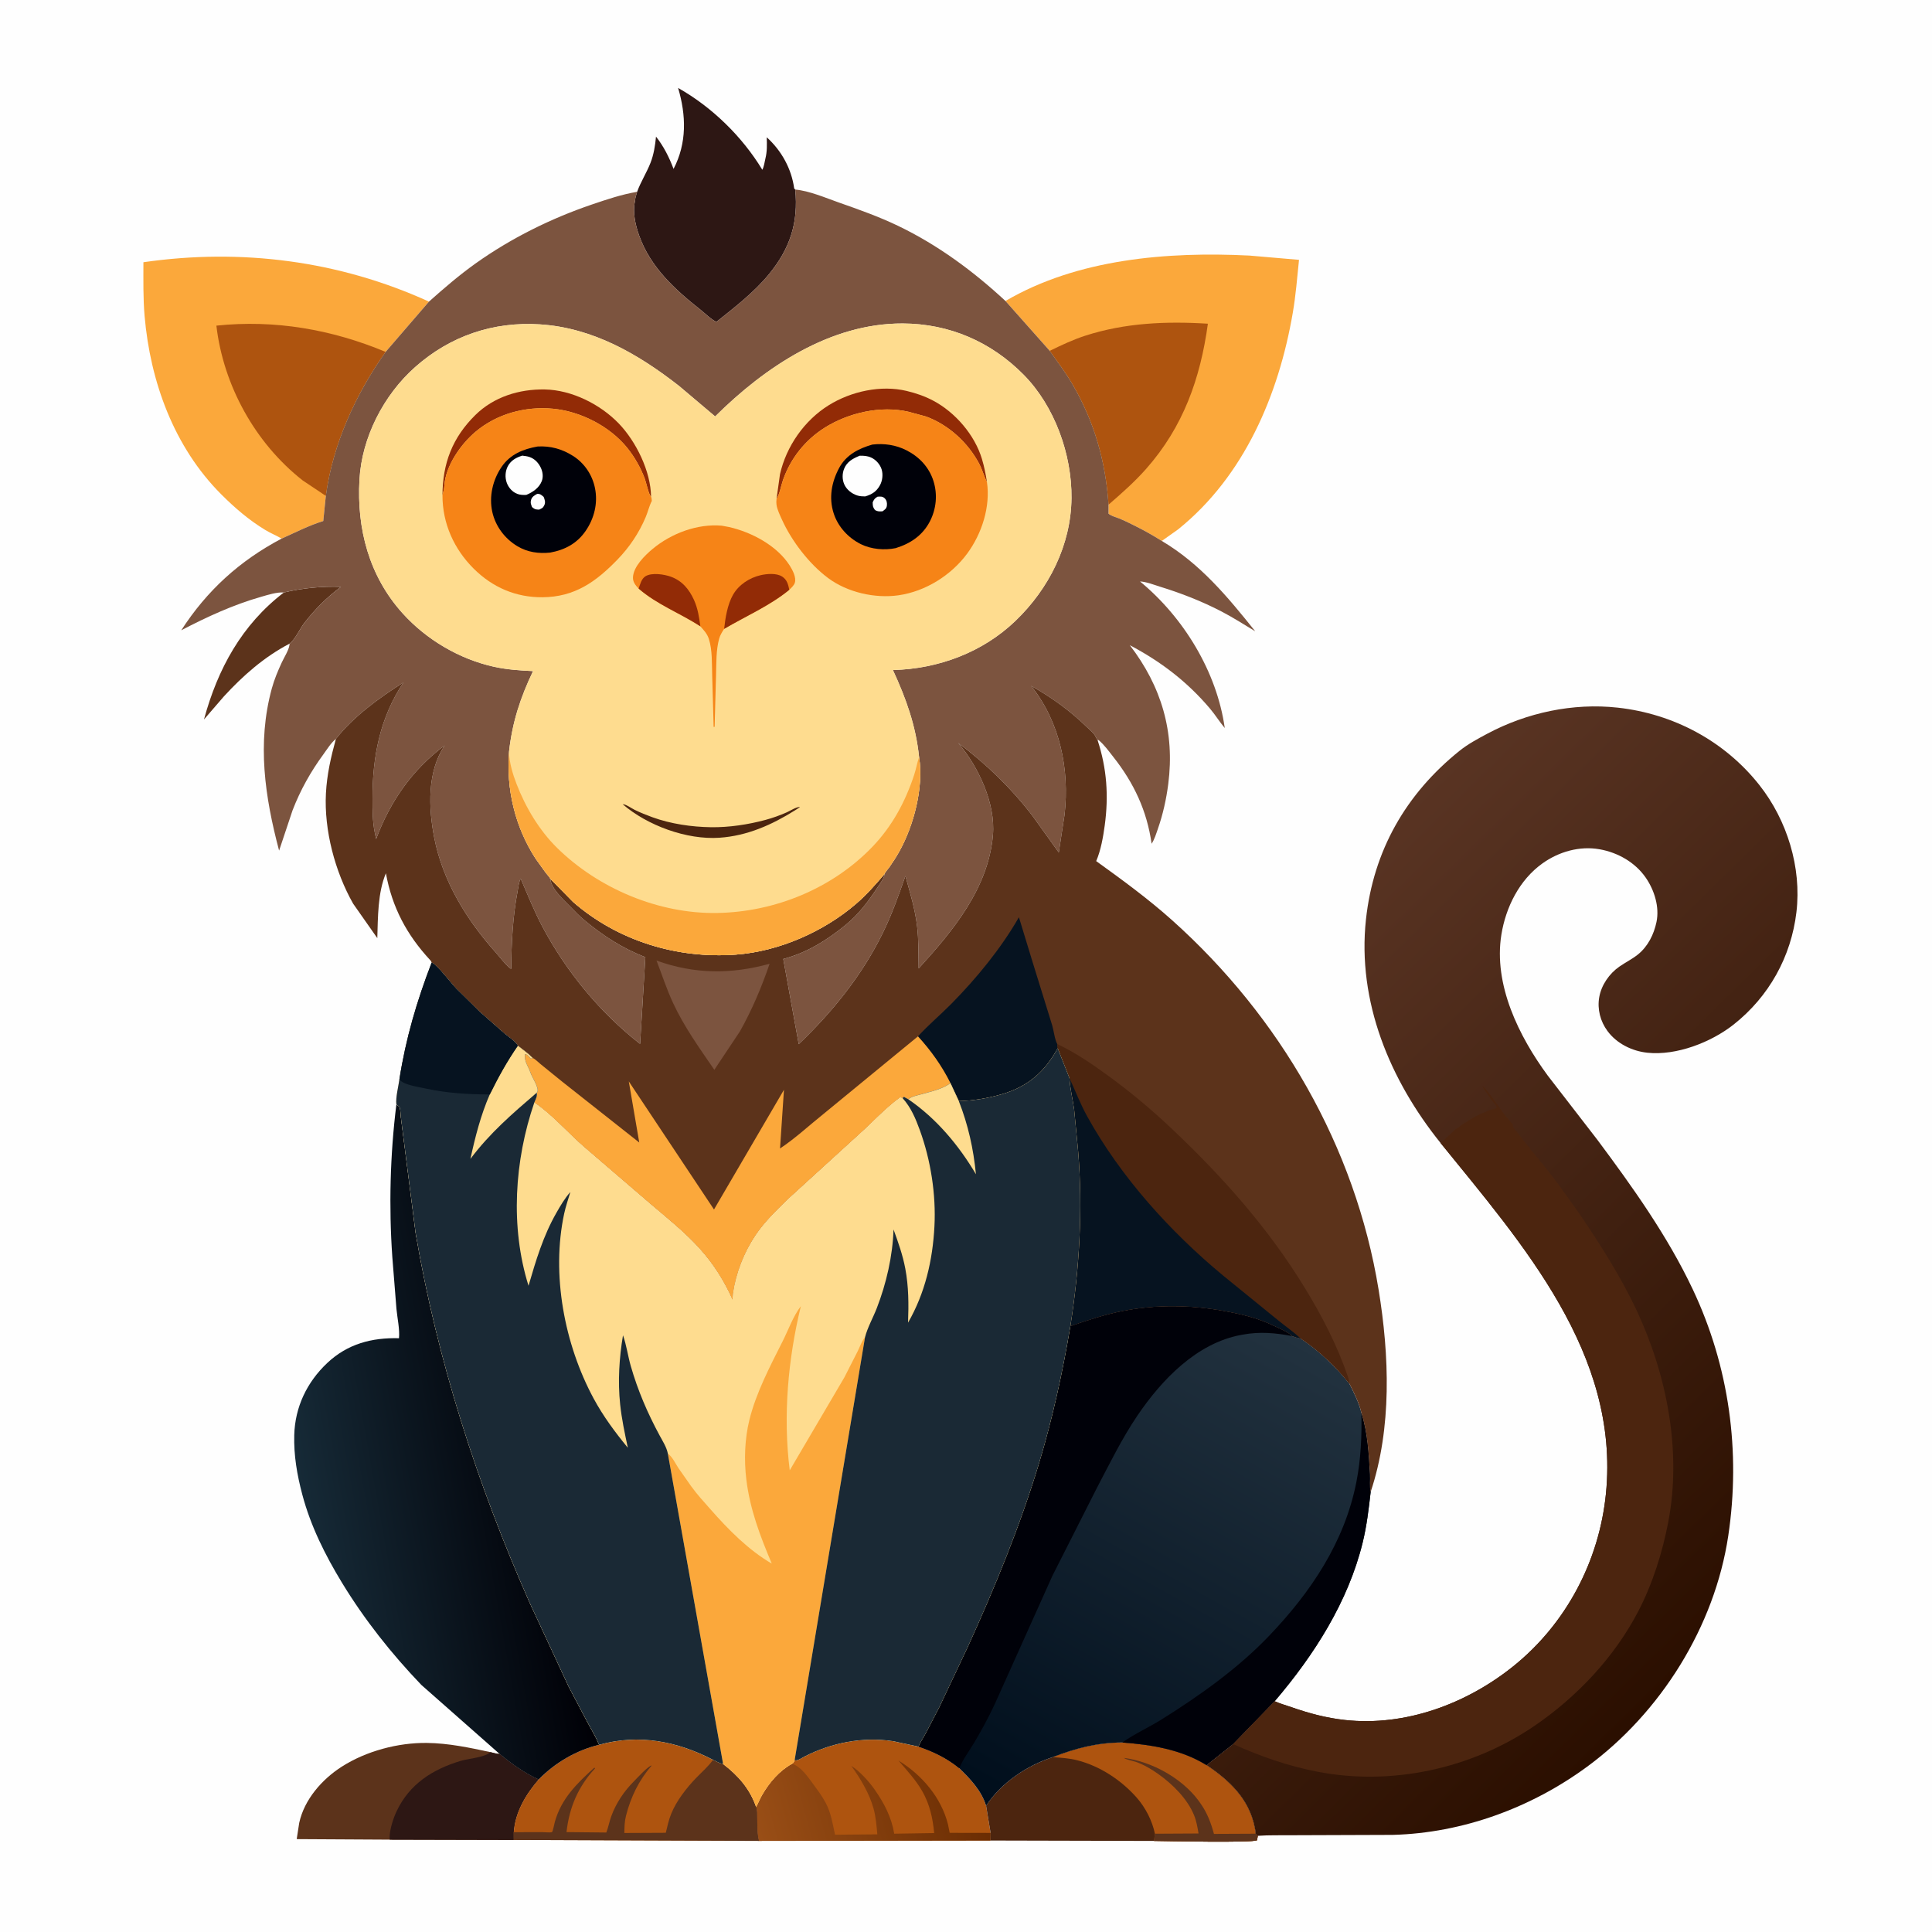 <svg version="1.1" xmlns="http://www.w3.org/2000/svg" style="display: block;" viewBox="0 0 2048 2048" width="1024" height="1024">
<defs>
	<linearGradient id="Gradient1" gradientUnits="userSpaceOnUse" x1="1030.76" y1="1885.31" x2="805.196" y2="1947.71">
		<stop class="stop0" offset="0" stop-opacity="1" stop-color="rgb(107,45,3)"/>
		<stop class="stop1" offset="1" stop-opacity="1" stop-color="rgb(153,78,22)"/>
	</linearGradient>
	<linearGradient id="Gradient2" gradientUnits="userSpaceOnUse" x1="572.591" y1="1514.72" x2="316.276" y2="1560.54">
		<stop class="stop0" offset="0" stop-opacity="1" stop-color="rgb(0,0,6)"/>
		<stop class="stop1" offset="1" stop-opacity="1" stop-color="rgb(22,42,55)"/>
	</linearGradient>
	<linearGradient id="Gradient3" gradientUnits="userSpaceOnUse" x1="1102.33" y1="1940.9" x2="1388.65" y2="1426.26">
		<stop class="stop0" offset="0" stop-opacity="1" stop-color="rgb(0,14,28)"/>
		<stop class="stop1" offset="1" stop-opacity="1" stop-color="rgb(34,50,63)"/>
	</linearGradient>
	<linearGradient id="Gradient4" gradientUnits="userSpaceOnUse" x1="1882.94" y1="1677" x2="1277.14" y2="1060.65">
		<stop class="stop0" offset="0" stop-opacity="1" stop-color="rgb(43,15,0)"/>
		<stop class="stop1" offset="1" stop-opacity="1" stop-color="rgb(89,52,35)"/>
	</linearGradient>
</defs>
<path transform="translate(0,0)" fill="rgb(254,254,254)" d="M -0 -0 L 2048 0 L 2048 2048 L -0 2048 L -0 -0 z"/>
<path transform="translate(0,0)" fill="rgb(92,51,27)" d="M 300.891 628.088 C 319.535 623.446 342.179 621.263 361.427 622.113 C 346.501 633.106 333.965 645.777 322.608 660.386 C 317.916 666.42 312.737 678.079 307.006 682.265 C 280.206 696.264 257.734 716.015 237.357 738.196 L 216.23 762.659 C 230.731 709.148 256.275 662.206 300.891 628.088 z"/>
<path transform="translate(0,0)" fill="rgb(92,51,27)" d="M 413.141 1950.1 L 314.517 1949.55 L 317.184 1932.29 C 322.589 1907.49 341.354 1886.12 362.307 1872.73 C 388.204 1856.18 421.884 1847.22 452.544 1847.58 C 475.347 1847.85 497.646 1852.56 519.842 1857.34 C 523.08 1858.17 526.244 1859.13 529.603 1859.26 C 541.658 1869.3 556.652 1880.05 570.987 1886.36 C 557.417 1901.98 546.017 1921.03 544.635 1942.21 L 544.674 1950.42 L 413.141 1950.1 z"/>
<path transform="translate(0,0)" fill="rgb(45,23,20)" d="M 519.842 1857.34 C 523.08 1858.17 526.244 1859.13 529.603 1859.26 C 541.658 1869.3 556.652 1880.05 570.987 1886.36 C 557.417 1901.98 546.017 1921.03 544.635 1942.21 L 544.674 1950.42 L 413.141 1950.1 L 413.025 1947.09 C 413.361 1938.51 416.847 1927.6 420.435 1919.98 C 434.034 1891.1 458.71 1875.45 488.614 1866.52 C 496.262 1864.24 514.257 1862.87 519.842 1857.34 z"/>
<path transform="translate(0,0)" fill="rgb(174,84,15)" d="M 842.359 1865.73 C 844.79 1867.15 850.587 1863.13 852.937 1861.93 C 881.561 1847.3 914.557 1840.87 946.511 1845.68 L 973.63 1851.45 C 989.596 1856.89 1003.79 1863.71 1016.92 1874.44 C 1028.62 1885.82 1040.43 1898.18 1045.29 1914.23 L 1050.06 1942.96 L 1049.91 1951.05 L 804.615 1951.42 C 802.605 1943.49 802.901 1935.35 802.701 1927.22 C 802.604 1923.26 802.984 1919.1 801.493 1915.37 C 803.829 1911.4 805.408 1906.99 807.734 1902.98 C 815.5 1889.56 825.885 1877.25 839.614 1869.66 C 841.259 1868.48 841.636 1867.6 842.359 1865.73 z"/>
<path transform="translate(0,0)" fill="url(#Gradient1)" d="M 839.614 1869.66 C 848.969 1872.65 856.077 1883.12 861.692 1890.78 C 866.661 1897.56 871.654 1904.13 875.548 1911.62 C 881.05 1922.19 882.609 1933.42 885.185 1944.86 L 930.014 1944.49 C 929.143 1935.4 928.451 1925.92 925.989 1917.09 C 921.486 1900.94 912.135 1885.42 902.408 1871.89 C 911.206 1877.31 921.229 1888.53 927.141 1897 C 937.242 1911.46 944.978 1926.18 947.908 1943.79 L 990.252 1943.13 C 988.781 1927.3 985.574 1912.65 977.599 1898.71 C 970.761 1886.76 961.337 1876.65 952.398 1866.27 C 977.096 1881.23 997.897 1905.6 1004.91 1934 L 1006.7 1942.88 L 1050.06 1942.96 L 1049.91 1951.05 L 804.615 1951.42 C 802.605 1943.49 802.901 1935.35 802.701 1927.22 C 802.604 1923.26 802.984 1919.1 801.493 1915.37 C 803.829 1911.4 805.408 1906.99 807.734 1902.98 C 815.5 1889.56 825.885 1877.25 839.614 1869.66 z"/>
<path transform="translate(0,0)" fill="rgb(174,84,15)" d="M 635.149 1849.52 C 677.346 1837.76 717.775 1845.78 755.873 1865.47 C 759.347 1867.25 762.656 1869.15 766.523 1869.92 C 782.546 1882.2 794.771 1896.02 801.493 1915.37 C 802.984 1919.1 802.604 1923.26 802.701 1927.22 C 802.901 1935.35 802.605 1943.49 804.615 1951.42 L 544.674 1950.42 L 544.635 1942.21 C 546.017 1921.03 557.417 1901.98 570.987 1886.36 C 588.38 1868.56 610.885 1855.39 635.149 1849.52 z"/>
<path transform="translate(0,0)" fill="rgb(92,51,27)" d="M 755.873 1865.47 C 759.347 1867.25 762.656 1869.15 766.523 1869.92 C 782.546 1882.2 794.771 1896.02 801.493 1915.37 C 802.984 1919.1 802.604 1923.26 802.701 1927.22 C 802.901 1935.35 802.605 1943.49 804.615 1951.42 L 544.674 1950.42 L 544.635 1942.21 L 574.9 1942.14 C 577.301 1942.13 583.014 1942.84 585.106 1942.11 C 585.957 1941.82 587.714 1932.93 588.106 1931.5 C 594.914 1906.64 611.618 1890.46 630 1873.79 L 630.801 1874.5 C 612.871 1893.87 603.423 1915.98 600.527 1942.1 L 642.73 1942.54 C 644.882 1936.97 645.9 1931.01 647.954 1925.36 C 653.075 1911.26 661.572 1898.7 672.133 1888.11 C 675.215 1885.02 687.514 1871.5 690.849 1871.5 C 677.277 1887.12 668.677 1904.8 663.595 1924.74 C 662.027 1930.89 661.937 1936.72 661.843 1943.03 L 705.759 1942.83 C 707.413 1936.05 708.879 1929.12 711.519 1922.64 C 717.127 1908.87 727.722 1895.25 738.018 1884.61 C 744.008 1878.41 750.864 1872.49 755.873 1865.47 z"/>
<path transform="translate(0,0)" fill="rgb(76,37,15)" d="M 1189.68 1847.11 C 1220.48 1849.39 1252.23 1854.48 1278.98 1871.1 C 1303.43 1887.47 1324.04 1907.04 1330.04 1937.03 C 1330.49 1939.29 1330.98 1941.49 1330.99 1943.8 L 1333.36 1946.04 L 1332.5 1950.73 C 1328.05 1953.64 1235.52 1951.62 1223.35 1951.47 L 1049.91 1951.05 L 1050.06 1942.96 L 1045.29 1914.23 C 1061.31 1889.76 1088.34 1871.71 1115.89 1862.66 C 1140.63 1853.13 1163.03 1847.27 1189.68 1847.11 z"/>
<path transform="translate(0,0)" fill="rgb(174,84,15)" d="M 1189.68 1847.11 C 1220.48 1849.39 1252.23 1854.48 1278.98 1871.1 C 1303.43 1887.47 1324.04 1907.04 1330.04 1937.03 C 1330.49 1939.29 1330.98 1941.49 1330.99 1943.8 L 1333.36 1946.04 L 1332.5 1950.73 C 1328.05 1953.64 1235.52 1951.62 1223.35 1951.47 L 1224.25 1943.82 C 1221.46 1930.16 1214.21 1916.06 1205 1905.62 C 1188.69 1887.12 1166.14 1872.15 1142.08 1866 C 1133.43 1863.78 1124.76 1863.27 1115.89 1862.66 C 1140.63 1853.13 1163.03 1847.27 1189.68 1847.11 z"/>
<path transform="translate(0,0)" fill="rgb(92,51,27)" d="M 1224.25 1943.82 L 1270.49 1943.57 C 1269.38 1936.98 1268.35 1930.64 1265.84 1924.41 C 1258.79 1906.88 1243.03 1891.37 1227.9 1880.59 C 1220.63 1875.41 1212.26 1870.48 1203.8 1867.57 C 1201.32 1866.72 1192.95 1865.08 1191.5 1863.47 C 1220.8 1867.3 1252.56 1884.71 1270.44 1908.66 L 1272.08 1911 L 1272.99 1912.29 C 1279.77 1921.95 1283.81 1932.7 1286.83 1944.01 L 1330.99 1943.8 L 1333.36 1946.04 L 1332.5 1950.73 C 1328.05 1953.64 1235.52 1951.62 1223.35 1951.47 L 1224.25 1943.82 z"/>
<path transform="translate(0,0)" fill="rgb(45,23,20)" d="M 675.37 203.329 C 679.183 192.762 685.509 183.002 689.604 172.5 C 693.036 163.697 694.521 154.168 695.401 144.811 C 703.6 155.246 709.325 166.688 713.996 179.051 C 728.305 151.604 727.377 122.056 718.83 93.249 C 754.685 113.408 786.85 144.865 808.1 179.969 C 809.972 176.445 810.402 171.955 811.359 168.085 C 813.265 160.379 813.01 153.424 812.766 145.532 C 828.433 159.651 839.061 178.939 841.876 199.799 L 842.976 200.96 C 846.498 235.875 837.453 263.453 815.29 290.508 C 799.383 309.927 778.923 325.692 759.394 341.228 C 753.494 338.434 747.698 332.424 742.5 328.323 C 715.233 306.808 689.257 283.029 677.392 249.344 C 673.446 238.143 670.481 224.905 673.143 213.096 C 673.193 209.996 674.566 206.362 675.37 203.329 z"/>
<path transform="translate(0,0)" fill="rgb(251,168,59)" d="M 298.516 570.941 C 292.993 567.652 286.963 565.282 281.416 561.931 C 264.029 551.43 248.761 538.296 234.445 523.952 C 184.371 473.781 159.299 404.598 153.281 335.037 C 151.643 316.108 152.026 296.962 152.03 277.976 C 255.483 263.035 359.321 276.24 454.721 319.735 L 408.772 373.02 C 376.971 417.744 352.65 470.971 345.386 525.675 L 342.675 552.311 C 327.173 557.137 313.26 564.354 298.516 570.941 z"/>
<path transform="translate(0,0)" fill="rgb(174,84,15)" d="M 345.386 525.675 L 320.765 509.193 C 270.387 469.578 236.781 408.569 229.373 345.195 C 291.109 338.679 351.645 349.167 408.772 373.02 C 376.971 417.744 352.65 470.971 345.386 525.675 z"/>
<path transform="translate(0,0)" fill="rgb(251,168,59)" d="M 1065.84 319.049 C 1142.26 274.3 1237.67 266.598 1324.48 270.92 L 1377.01 275.442 C 1375.04 294.3 1373.6 313.069 1370.38 331.778 C 1355.45 418.606 1318.95 504.762 1248.77 561.224 L 1231.55 573.416 C 1222.51 567.722 1213.25 562.464 1203.68 557.701 C 1198 554.87 1192.27 551.966 1186.37 549.586 C 1182.82 548.153 1177.92 547.019 1175.07 544.5 L 1175.11 534.959 C 1172.07 489.042 1160.01 446.744 1136.68 406.947 C 1129.49 394.681 1121 383.471 1112.79 371.898 L 1065.84 319.049 z"/>
<path transform="translate(0,0)" fill="rgb(174,84,15)" d="M 1112.79 371.898 C 1125.26 365.825 1137.37 360.063 1150.6 355.793 C 1192.73 342.204 1236.57 340.377 1280.41 343.146 C 1272.4 401.35 1254.32 452.477 1214.9 497.073 C 1202.72 510.858 1188.98 522.932 1175.11 534.959 C 1172.07 489.042 1160.01 446.744 1136.68 406.947 C 1129.49 394.681 1121 383.471 1112.79 371.898 z"/>
<path transform="translate(0,0)" fill="url(#Gradient2)" d="M 420.16 1170.84 C 420.736 1171.3 423.318 1173 423.521 1173.5 C 424.601 1176.13 424.63 1181.58 424.962 1184.5 L 440.569 1306.97 C 463.593 1442.33 506.163 1573.93 561.653 1699.32 L 602.705 1787.64 L 622.292 1824.83 C 626.675 1832.93 631.591 1841.03 635.149 1849.52 C 610.885 1855.39 588.38 1868.56 570.987 1886.36 C 556.652 1880.05 541.658 1869.3 529.603 1859.26 L 446.643 1786.08 C 414.972 1753.06 386.337 1716.89 362.54 1677.8 C 344.698 1648.49 329.291 1617.66 320.465 1584.38 C 314.927 1563.49 311.341 1542.95 311.917 1521.27 C 312.708 1491.47 325.398 1465.04 346.986 1444.74 C 368.42 1424.58 394.156 1417.81 422.947 1418.58 C 423.848 1409.03 421.172 1397.18 420.255 1387.51 L 415.871 1332.49 C 412.132 1278.83 413.538 1224.22 420.16 1170.84 z"/>
<path transform="translate(0,0)" fill="url(#Gradient3)" d="M 1134.63 1405.75 C 1152.73 1399.42 1171.67 1393.23 1190.51 1389.57 C 1225.99 1382.68 1261.69 1383.19 1297.15 1389.59 C 1314.99 1392.8 1332.59 1396.87 1349.04 1404.75 C 1354.79 1407.51 1365.79 1411.82 1369.83 1416.34 C 1372.82 1417.44 1375.65 1418.22 1378.77 1418.85 C 1398.14 1431.75 1416.04 1448.66 1430.46 1466.85 C 1435.24 1476.29 1440.83 1487.33 1443.14 1497.7 C 1449.83 1518.82 1450.9 1540.7 1452.26 1562.65 C 1452.63 1568.65 1451.61 1575.85 1452.96 1581.52 C 1450.91 1599.57 1448.82 1617.43 1444.5 1635.11 C 1429.11 1698.1 1392.84 1754.67 1351.22 1803.38 L 1307.15 1848.8 L 1278.98 1871.1 C 1252.23 1854.48 1220.48 1849.39 1189.68 1847.11 C 1163.03 1847.27 1140.63 1853.13 1115.89 1862.66 C 1088.34 1871.71 1061.31 1889.76 1045.29 1914.23 C 1040.43 1898.18 1028.62 1885.82 1016.92 1874.44 C 1003.79 1863.71 989.596 1856.89 973.63 1851.45 C 975.375 1846.82 978.852 1841.93 981.226 1837.5 L 995.508 1810.06 L 1025.84 1745.88 C 1054.56 1682.76 1081.35 1617.58 1101.4 1551.15 C 1115.78 1503.48 1126.41 1454.81 1134.63 1405.75 z"/>
<path transform="translate(0,0)" fill="rgb(0,1,9)" d="M 1443.14 1497.7 C 1449.83 1518.82 1450.9 1540.7 1452.26 1562.65 C 1452.63 1568.65 1451.61 1575.85 1452.96 1581.52 C 1450.91 1599.57 1448.82 1617.43 1444.5 1635.11 C 1429.11 1698.1 1392.84 1754.67 1351.22 1803.38 L 1307.15 1848.8 L 1278.98 1871.1 C 1252.23 1854.48 1220.48 1849.39 1189.68 1847.11 C 1202.5 1837.97 1217.66 1831.22 1231.12 1822.81 C 1271.54 1797.55 1312.19 1768.69 1345.22 1734.15 C 1389.47 1687.86 1425.21 1634.94 1437.8 1571.12 C 1442.6 1546.76 1443.65 1522.42 1443.14 1497.7 z"/>
<path transform="translate(0,0)" fill="rgb(0,1,9)" d="M 1134.63 1405.75 C 1152.73 1399.42 1171.67 1393.23 1190.51 1389.57 C 1225.99 1382.68 1261.69 1383.19 1297.15 1389.59 C 1314.99 1392.8 1332.59 1396.87 1349.04 1404.75 C 1354.79 1407.51 1365.79 1411.82 1369.83 1416.34 C 1352.21 1412.89 1335.29 1411.46 1317.5 1414.73 L 1315.58 1415.08 C 1268.5 1423.78 1231.49 1462.55 1205.75 1500.52 C 1189.33 1524.74 1176.48 1551.15 1162.88 1577 L 1115.65 1670.29 L 1054.23 1806.99 C 1047.73 1820.89 1040.38 1834.35 1032.54 1847.54 C 1027.46 1856.1 1020.51 1865.21 1016.92 1874.44 C 1003.79 1863.71 989.596 1856.89 973.63 1851.45 C 975.375 1846.82 978.852 1841.93 981.226 1837.5 L 995.508 1810.06 L 1025.84 1745.88 C 1054.56 1682.76 1081.35 1617.58 1101.4 1551.15 C 1115.78 1503.48 1126.41 1454.81 1134.63 1405.75 z"/>
<path transform="translate(0,0)" fill="rgb(124,84,63)" d="M 842.976 200.96 C 857.606 202.159 875.04 209.687 888.966 214.582 C 910.381 222.11 931.644 229.617 952.136 239.471 C 994.137 259.667 1031.76 287.462 1065.84 319.049 L 1112.79 371.898 C 1121 383.471 1129.49 394.681 1136.68 406.947 C 1160.01 446.744 1172.07 489.042 1175.11 534.959 L 1175.07 544.5 C 1177.92 547.019 1182.82 548.153 1186.37 549.586 C 1192.27 551.966 1198 554.87 1203.68 557.701 C 1213.25 562.464 1222.51 567.722 1231.55 573.416 C 1272.52 597.752 1301.3 632.615 1330.61 669.196 C 1318.73 662.039 1307.09 654.553 1294.77 648.154 C 1273.91 637.316 1252.12 628.825 1229.67 621.907 C 1223.24 619.924 1215.18 616.674 1208.47 616.375 C 1254.65 654.411 1289.92 712.061 1298.3 771.75 C 1292.76 765.185 1288.29 757.831 1282.72 751.233 C 1258.58 722.668 1230.64 701.33 1197.65 683.924 C 1231.23 727.708 1245.5 775.986 1238.4 831.063 C 1236.34 847.04 1232.84 863.001 1227.53 878.212 C 1225.71 883.437 1223.8 889.851 1220.75 894.41 C 1215.8 859.332 1201.92 829.883 1180.02 802.18 C 1175.33 796.239 1170.43 789.375 1164.62 784.569 L 1163.42 784.397 L 1162.78 783.417 C 1161.45 781.327 1162.28 782.7 1161.18 780.451 C 1159.49 776.98 1154.94 773.436 1152.14 770.712 C 1134.17 753.252 1114.86 739.278 1093.06 727.049 C 1123.63 765.493 1133.89 815.315 1128.49 863.5 L 1122.36 903.682 L 1094.61 864.993 C 1071.92 835.308 1045.64 809.984 1015.82 787.575 C 1037.14 812.785 1055.5 851.503 1052.53 885.389 C 1047.62 941.621 1010.32 986.57 973.81 1026.6 C 973.519 1011.84 973.906 996.53 972.171 981.883 C 970.003 963.59 964.662 946.263 959.779 928.592 C 952.506 949.399 945.33 969.67 935.563 989.5 C 913.55 1034.2 882.471 1072.57 846.695 1106.84 L 830.298 1016.56 C 855.459 1009.89 876.233 996.902 896.218 980.646 C 910.12 969.337 920.718 955.286 930.437 940.363 C 932.9 936.58 936.586 931.92 937.545 927.492 L 937.577 926.57 C 938.313 924.327 941.311 921.23 942.761 919.167 C 946.461 913.909 949.909 908.579 953.062 902.973 C 968.649 875.263 979.34 834.385 974.276 802.537 C 970.813 769.155 960.528 740.611 946.53 710.276 C 994.552 709.055 1041.56 691.654 1076.47 658.108 C 1111.89 624.059 1135.29 577.822 1135.82 528.113 C 1136.31 481.717 1118 430.638 1085.19 397.342 C 1050.62 362.264 1006.25 343.101 956.938 342.913 C 880.107 342.622 810.8 389.106 758.088 441.45 L 719.815 409.112 C 676.498 375.227 628.401 347.476 572.421 343.858 C 522.91 340.658 477.246 356.131 440.081 389.103 C 406.659 418.754 383.553 463.639 381.045 508.477 C 378.126 560.667 391.159 610.645 426.877 650.222 C 451.969 678.024 486.725 698.541 523.293 706.719 C 537.08 709.802 550.99 710.714 565.049 711.393 C 551.553 739.741 543.18 765.192 539.64 796.442 C 536.493 836.504 545.846 876.345 567.795 910.217 L 578.668 925.35 C 579.693 926.705 582.886 930.02 583.293 931.496 C 584.467 942.241 596.989 953.418 604.211 960.738 C 609.085 965.677 613.891 970.818 619.233 975.256 C 639.413 992.023 659.537 1005.12 684.094 1014.66 L 678.539 1106.58 C 636.019 1073.42 600.127 1029.79 574.897 982.173 C 566.153 965.67 559.367 948.58 551.977 931.472 C 550.047 934.402 549.384 940.991 548.7 944.579 C 543.543 971.657 542.124 999.492 541.912 1027 L 541.004 1026.57 C 535.567 1022.4 529.942 1014.64 525.313 1009.45 C 494.42 974.823 469.288 933.995 460.317 888 C 454.136 856.307 452.7 818.011 471.336 790.252 C 436.811 816.054 413.76 849.318 398.692 889.413 L 397.623 884.153 L 397.315 882.72 C 394.898 870.999 394.896 858.449 394.879 846.531 C 394.819 802.16 402.732 760.97 427.59 723.529 C 402.146 739.591 374.664 759.569 356.062 783.302 C 350.921 787.325 346.695 794.317 342.818 799.606 C 329.317 818.021 318.407 837.535 310.161 858.87 L 295.859 901.679 C 280.776 844.824 272.333 787.732 288.112 729.893 C 290.737 720.271 294.614 711.035 298.804 702 C 301.241 696.742 306.072 689.33 306.843 683.714 L 307.006 682.265 C 312.737 678.079 317.916 666.42 322.608 660.386 C 333.965 645.777 346.501 633.106 361.427 622.113 C 342.179 621.263 319.535 623.446 300.891 628.088 C 293.408 627.516 284.168 630.547 276.99 632.59 C 247.43 641.004 219.291 653.924 192.121 668.144 C 219.32 625.99 253.998 594.441 298.516 570.941 C 313.26 564.354 327.173 557.137 342.675 552.311 L 345.386 525.675 C 352.65 470.971 376.971 417.744 408.772 373.02 L 454.721 319.735 C 470.819 305.392 486.978 291.447 504.578 278.946 C 541.895 252.437 584.187 231.473 627.497 216.763 C 643.156 211.445 659.03 206.076 675.37 203.329 C 674.566 206.362 673.193 209.996 673.143 213.096 C 670.481 224.905 673.446 238.143 677.392 249.344 C 689.257 283.029 715.233 306.808 742.5 328.323 C 747.698 332.424 753.494 338.434 759.394 341.228 C 778.923 325.692 799.383 309.927 815.29 290.508 C 837.453 263.453 846.498 235.875 842.976 200.96 z"/>
<path transform="translate(0,0)" fill="url(#Gradient4)" d="M 1527.2 1211.79 C 1473.42 1145.04 1438.53 1061.77 1447.97 974.656 C 1455.88 901.754 1490.23 841.609 1547.19 795.872 C 1556.14 788.685 1566.39 783.207 1576.49 777.816 C 1618.45 755.412 1667.47 744.912 1714.9 750.136 C 1773.88 756.631 1828.18 785.495 1865.06 832.249 C 1894.38 869.411 1909.89 919.471 1904.29 966.864 C 1898.71 1014.11 1875.2 1056.42 1837.8 1085.99 C 1813.83 1104.93 1777.03 1119.23 1746.18 1115.92 C 1729.9 1114.17 1713.81 1106.22 1703.97 1092.89 C 1696.41 1082.66 1693.07 1069.77 1695.23 1057.2 C 1697.47 1044.21 1705.95 1031.99 1716.7 1024.57 C 1723.13 1020.13 1730.25 1016.65 1736.35 1011.72 C 1746.93 1003.18 1753.18 990.49 1755.94 977.375 C 1759.3 961.49 1753.7 943.659 1744.69 930.551 C 1733.43 914.156 1714.98 903.669 1695.56 900.252 C 1674.32 896.514 1652.39 902.846 1635.02 915.27 C 1610.65 932.696 1596.26 961.544 1591.54 990.666 C 1582.94 1043.83 1610.2 1098.77 1640.73 1140.23 L 1693.24 1208.19 C 1730.49 1258.11 1767.73 1310.31 1794.42 1366.8 C 1833.02 1448.49 1845.4 1538.89 1832.03 1628.01 C 1817.6 1724.17 1760.5 1815.44 1682.4 1872.78 C 1622.96 1916.42 1550.46 1943.06 1476.45 1945.05 L 1369.11 1945.43 C 1357.29 1945.57 1345.14 1945.2 1333.36 1946.04 L 1330.99 1943.8 C 1330.98 1941.49 1330.49 1939.29 1330.04 1937.03 C 1324.04 1907.04 1303.43 1887.47 1278.98 1871.1 L 1307.15 1848.8 L 1351.22 1803.38 C 1356.82 1805.92 1363.04 1807.61 1368.86 1809.64 C 1387.69 1816.22 1405.92 1821.11 1425.82 1823.28 C 1489.86 1830.26 1554.59 1806.12 1604.14 1766.32 C 1660.24 1721.26 1695.27 1654.68 1702.37 1583.27 C 1717.12 1434.95 1614 1318.96 1527.2 1211.79 z"/>
<path transform="translate(0,0)" fill="rgb(76,37,15)" d="M 1527.2 1211.79 L 1542.33 1197.58 C 1545.42 1194.54 1541.48 1198.23 1544.99 1195.99 C 1546.69 1194.91 1547 1193.95 1548.99 1192.99 L 1551 1191.49 L 1559 1186.49 L 1564 1183.49 L 1566.99 1181.99 L 1568.53 1181.21 L 1574.06 1178.96 C 1577.3 1177.82 1573.63 1179.18 1577 1177.49 L 1578.99 1176.96 L 1580.46 1176.47 C 1582.48 1175.82 1581.42 1176.12 1583.31 1175.74 C 1584.57 1175.49 1585.38 1175.12 1586.49 1174.5 C 1586.27 1172.23 1585.64 1171.51 1584.14 1169.84 C 1580.35 1165.6 1577.56 1160.48 1574.12 1155.96 C 1573.06 1154.58 1572.32 1153.04 1571.51 1151.5 C 1575.24 1153.21 1591.43 1177.05 1594.89 1181.77 C 1596.54 1184.02 1598.67 1185.59 1600.22 1187.95 C 1601.24 1189.51 1602.06 1190.35 1603.49 1191.5 L 1603.61 1192.93 C 1603.98 1195.71 1606.33 1197.9 1608.01 1199.99 L 1616.51 1211 C 1617.68 1212.6 1618.99 1213.95 1620.38 1215.34 C 1623.1 1218.05 1620.15 1214.84 1622.01 1217.99 C 1623.29 1220.18 1625.59 1221.58 1627.01 1223.99 C 1628.34 1226.26 1630.61 1227.45 1632.01 1229.99 C 1633 1231.81 1634.86 1232.91 1636.01 1234.99 C 1636.99 1236.79 1638.86 1237.95 1640.01 1239.99 L 1648.57 1251 L 1652.86 1256.59 C 1653.95 1257.9 1654.62 1259.08 1655.51 1260.5 L 1664.57 1273 L 1676.59 1290 C 1698.05 1322.01 1718.45 1354 1734.87 1389 C 1767 1457.5 1782.79 1538.38 1768.44 1613.32 C 1762.26 1645.59 1751.91 1678.59 1736.74 1707.84 C 1711.34 1756.79 1671.21 1799.23 1625.77 1830.04 C 1559.34 1875.08 1474.89 1893.41 1395.94 1877.97 C 1364.87 1871.9 1335.98 1861.77 1307.15 1848.8 L 1351.22 1803.38 C 1356.82 1805.92 1363.04 1807.61 1368.86 1809.64 C 1387.69 1816.22 1405.92 1821.11 1425.82 1823.28 C 1489.86 1830.26 1554.59 1806.12 1604.14 1766.32 C 1660.24 1721.26 1695.27 1654.68 1702.37 1583.27 C 1717.12 1434.95 1614 1318.96 1527.2 1211.79 z"/>
<path transform="translate(0,0)" fill="rgb(92,51,27)" d="M 356.062 783.302 C 374.664 759.569 402.146 739.591 427.59 723.529 C 402.732 760.97 394.819 802.16 394.879 846.531 C 394.896 858.449 394.898 870.999 397.315 882.72 L 397.623 884.153 L 398.692 889.413 C 413.76 849.318 436.811 816.054 471.336 790.252 C 452.7 818.011 454.136 856.307 460.317 888 C 469.288 933.995 494.42 974.823 525.313 1009.45 C 529.942 1014.64 535.567 1022.4 541.004 1026.57 L 541.912 1027 C 542.124 999.492 543.543 971.657 548.7 944.579 C 549.384 940.991 550.047 934.402 551.977 931.472 C 559.367 948.58 566.153 965.67 574.897 982.173 C 600.127 1029.79 636.019 1073.42 678.539 1106.58 L 684.094 1014.66 C 659.537 1005.12 639.413 992.023 619.233 975.256 C 613.891 970.818 609.085 965.677 604.211 960.738 C 596.989 953.418 584.467 942.241 583.293 931.496 L 607.564 956.174 C 655.067 997.459 717.775 1016.52 780.122 1011.91 C 825.764 1008.53 873.409 987.521 907.824 957.76 C 918.783 948.283 928.151 937.518 937.577 926.57 L 937.545 927.492 C 936.586 931.92 932.9 936.58 930.437 940.363 C 920.718 955.286 910.12 969.337 896.218 980.646 C 876.233 996.902 855.459 1009.89 830.298 1016.56 L 846.695 1106.84 C 882.471 1072.57 913.55 1034.2 935.563 989.5 C 945.33 969.67 952.506 949.399 959.779 928.592 C 964.662 946.263 970.003 963.59 972.171 981.883 C 973.906 996.53 973.519 1011.84 973.81 1026.6 C 1010.32 986.57 1047.62 941.621 1052.53 885.389 C 1055.5 851.503 1037.14 812.785 1015.82 787.575 C 1045.64 809.984 1071.92 835.308 1094.61 864.993 L 1122.36 903.682 L 1128.49 863.5 C 1133.89 815.315 1123.63 765.493 1093.06 727.049 C 1114.86 739.278 1134.17 753.252 1152.14 770.712 C 1154.94 773.436 1159.49 776.98 1161.18 780.451 C 1162.28 782.7 1161.45 781.327 1162.78 783.417 L 1163.42 784.397 C 1173.35 814.65 1175.33 843.722 1171.04 875.158 C 1169.37 887.415 1166.91 901.403 1162.02 912.806 C 1189.84 932.837 1217.21 952.824 1242.79 975.742 C 1356.78 1077.9 1436.55 1215.35 1461.37 1367.06 C 1472.8 1436.97 1475.58 1513.52 1452.96 1581.52 C 1451.61 1575.85 1452.63 1568.65 1452.26 1562.65 C 1450.9 1540.7 1449.83 1518.82 1443.14 1497.7 C 1440.83 1487.33 1435.24 1476.29 1430.46 1466.85 C 1416.04 1448.66 1398.14 1431.75 1378.77 1418.85 C 1375.65 1418.22 1372.82 1417.44 1369.83 1416.34 C 1365.79 1411.82 1354.79 1407.51 1349.04 1404.75 C 1332.59 1396.87 1314.99 1392.8 1297.15 1389.59 C 1261.69 1383.19 1225.99 1382.68 1190.51 1389.57 C 1171.67 1393.23 1152.73 1399.42 1134.63 1405.75 C 1144.23 1345.11 1147.92 1281.69 1142.88 1220.46 L 1138.63 1176.12 C 1137.05 1164.95 1134.36 1154.05 1133.65 1142.77 L 1121.21 1111.22 C 1107.26 1136.52 1089.44 1151.99 1061.62 1160.04 C 1047.06 1164.25 1031.55 1166.83 1016.39 1167.2 L 1007.51 1148.14 C 999.172 1154.58 986.07 1157.25 976 1160.13 C 971.851 1161.31 965.954 1162.31 962.895 1165.32 L 958.125 1162.71 L 956.793 1164.09 L 954.261 1163.32 C 938.445 1174.76 925.06 1189.69 910.5 1202.66 L 834.826 1271.66 C 822.698 1283.62 810.452 1295.38 800.911 1309.59 C 788.806 1327.62 780.259 1349.47 777.108 1371 L 776.52 1378 C 767.384 1357.69 756.636 1340.48 741.741 1323.86 C 726.16 1306.48 707.621 1291.82 689.893 1276.68 L 619.252 1216.02 C 601.904 1200.94 585.298 1181.61 566.37 1168.81 C 567.726 1165.31 569.791 1162.02 568.945 1158.33 L 569.562 1157.57 C 571.856 1153.5 563.844 1141.69 562.339 1137.11 C 559.819 1129.45 555.709 1126.11 556.497 1117.35 C 558.953 1117.77 560.242 1119.62 561.891 1121.34 L 562.75 1122.25 L 564.677 1121.51 C 560.036 1116.79 554.112 1112.66 548.907 1108.53 C 546.694 1104.17 538.931 1099.15 535 1095.87 L 508.624 1072.69 L 483.783 1048.21 C 478.418 1042.69 463.069 1022.41 457.579 1020.37 C 456.709 1018.49 457.116 1018.94 455.959 1017.69 C 431.002 990.777 415.679 961.734 409.068 925.713 C 400.35 946.425 400.647 972.328 399.963 994.457 L 374.3 957.86 C 355.121 923.977 343.464 880.158 345.49 841.062 C 346.519 821.204 350.793 802.401 356.062 783.302 z"/>
<path transform="translate(0,0)" fill="rgb(124,84,63)" d="M 695.938 1018.24 C 736.278 1032.73 774.702 1032.9 815.823 1021.65 C 807.191 1046.81 797.387 1070.05 784.401 1093.26 L 757.213 1134.05 C 741.377 1110.92 725.25 1088.58 713.391 1063.03 C 706.582 1048.36 701.74 1033.28 695.938 1018.24 z"/>
<path transform="translate(0,0)" fill="rgb(6,19,32)" d="M 973.073 1098.6 C 984.037 1086.56 997.015 1075.69 1008.53 1064.02 C 1035.13 1037.07 1061.3 1005.21 1080.09 972.288 L 1094.59 1019.8 L 1115.33 1086.78 C 1117 1092.34 1118.09 1102.16 1120.75 1106.75 L 1121.21 1111.22 C 1107.26 1136.52 1089.44 1151.99 1061.62 1160.04 C 1047.06 1164.25 1031.55 1166.83 1016.39 1167.2 L 1007.51 1148.14 C 998.478 1129.96 986.752 1113.54 973.073 1098.6 z"/>
<path transform="translate(0,0)" fill="rgb(251,168,59)" d="M 973.073 1098.6 C 986.752 1113.54 998.478 1129.96 1007.51 1148.14 C 999.172 1154.58 986.07 1157.25 976 1160.13 C 971.851 1161.31 965.954 1162.31 962.895 1165.32 L 958.125 1162.71 L 956.793 1164.09 L 954.261 1163.32 C 938.445 1174.76 925.06 1189.69 910.5 1202.66 L 834.826 1271.66 C 822.698 1283.62 810.452 1295.38 800.911 1309.59 C 788.806 1327.62 780.259 1349.47 777.108 1371 L 776.52 1378 C 767.384 1357.69 756.636 1340.48 741.741 1323.86 C 726.16 1306.48 707.621 1291.82 689.893 1276.68 L 619.252 1216.02 C 601.904 1200.94 585.298 1181.61 566.37 1168.81 C 567.726 1165.31 569.791 1162.02 568.945 1158.33 L 569.562 1157.57 C 571.856 1153.5 563.844 1141.69 562.339 1137.11 C 559.819 1129.45 555.709 1126.11 556.497 1117.35 C 558.953 1117.77 560.242 1119.62 561.891 1121.34 L 562.75 1122.25 L 564.677 1121.51 C 567.063 1122.37 570.95 1126.34 573.029 1128.01 L 595.541 1146.27 L 677.64 1211.12 L 666.546 1146.33 L 756.866 1282.11 L 831.028 1155.21 L 826.87 1217.42 C 842.992 1206.77 857.976 1192.76 873.125 1180.67 L 973.073 1098.6 z"/>
<path transform="translate(0,0)" fill="rgb(76,37,15)" d="M 1120.75 1106.75 C 1139.96 1115.83 1156.82 1127.33 1173.97 1139.79 C 1198.31 1157.46 1220.88 1176.37 1242.7 1197.03 C 1296.52 1248.01 1344.6 1302.03 1383.34 1365.52 C 1401.6 1395.44 1417.53 1426.26 1428.9 1459.5 C 1429.74 1461.93 1430.19 1464.29 1430.46 1466.85 C 1416.04 1448.66 1398.14 1431.75 1378.77 1418.85 C 1375.65 1418.22 1372.82 1417.44 1369.83 1416.34 C 1365.79 1411.82 1354.79 1407.51 1349.04 1404.75 C 1332.59 1396.87 1314.99 1392.8 1297.15 1389.59 C 1261.69 1383.19 1225.99 1382.68 1190.51 1389.57 C 1171.67 1393.23 1152.73 1399.42 1134.63 1405.75 C 1144.23 1345.11 1147.92 1281.69 1142.88 1220.46 L 1138.63 1176.12 C 1137.05 1164.95 1134.36 1154.05 1133.65 1142.77 L 1121.21 1111.22 L 1120.75 1106.75 z"/>
<path transform="translate(0,0)" fill="rgb(6,19,32)" d="M 1133.65 1142.77 C 1139.88 1156.28 1145.26 1170.34 1152.47 1183.38 C 1187.88 1247.49 1240.39 1305.65 1296.63 1352.21 L 1355.04 1399.71 C 1362.91 1406.11 1371.32 1411.96 1378.77 1418.85 C 1375.65 1418.22 1372.82 1417.44 1369.83 1416.34 C 1365.79 1411.82 1354.79 1407.51 1349.04 1404.75 C 1332.59 1396.87 1314.99 1392.8 1297.15 1389.59 C 1261.69 1383.19 1225.99 1382.68 1190.51 1389.57 C 1171.67 1393.23 1152.73 1399.42 1134.63 1405.75 C 1144.23 1345.11 1147.92 1281.69 1142.88 1220.46 L 1138.63 1176.12 C 1137.05 1164.95 1134.36 1154.05 1133.65 1142.77 z"/>
<path transform="translate(0,0)" fill="rgb(254,220,143)" d="M 539.64 796.442 C 543.18 765.192 551.553 739.741 565.049 711.393 C 550.99 710.714 537.08 709.802 523.293 706.719 C 486.725 698.541 451.969 678.024 426.877 650.222 C 391.159 610.645 378.126 560.667 381.045 508.477 C 383.553 463.639 406.659 418.754 440.081 389.103 C 477.246 356.131 522.91 340.658 572.421 343.858 C 628.401 347.476 676.498 375.227 719.815 409.112 L 758.088 441.45 C 810.8 389.106 880.107 342.622 956.938 342.913 C 1006.25 343.101 1050.62 362.264 1085.19 397.342 C 1118 430.638 1136.31 481.717 1135.82 528.113 C 1135.29 577.822 1111.89 624.059 1076.47 658.108 C 1041.56 691.654 994.552 709.055 946.53 710.276 C 960.528 740.611 970.813 769.155 974.276 802.537 C 979.34 834.385 968.649 875.263 953.062 902.973 C 949.909 908.579 946.461 913.909 942.761 919.167 C 941.311 921.23 938.313 924.327 937.577 926.57 C 928.151 937.518 918.783 948.283 907.824 957.76 C 873.409 987.521 825.764 1008.53 780.122 1011.91 C 717.775 1016.52 655.067 997.459 607.564 956.174 L 583.293 931.496 C 582.886 930.02 579.693 926.705 578.668 925.35 L 567.795 910.217 C 545.846 876.345 536.493 836.504 539.64 796.442 z"/>
<path transform="translate(0,0)" fill="rgb(76,37,15)" d="M 660.058 852.5 C 663.412 852.439 669.368 856.797 672.709 858.44 C 678.799 861.435 685.148 863.972 691.525 866.287 C 711.044 873.374 733.045 876.591 753.747 876.882 C 772.774 877.15 793.011 874.091 811.37 869.15 C 819.097 867.07 826.68 864.343 834 861.109 C 837.565 859.534 844.45 855.036 848.11 855.5 L 842.99 858.842 C 818.216 874.376 792.21 886.007 762.672 888.036 C 727.912 890.422 686.255 875.079 660.058 852.5 z"/>
<path transform="translate(0,0)" fill="rgb(146,43,6)" d="M 469.041 525.073 C 469.171 491.144 479.57 463.911 503.9 439.942 C 523.501 420.633 550.441 412.367 577.442 412.841 C 606.059 413.344 636.382 428.585 656.012 449.008 C 674.218 467.95 689.896 499.641 690.138 526.534 C 687.485 523.876 685.052 511.566 683.405 507.195 C 679.111 495.802 672.568 484.23 664.898 474.754 C 646.322 451.802 615.364 435.998 586.13 433.266 C 556.868 430.531 526.792 438.58 504.072 457.716 C 488.713 470.653 472.511 493.476 471.091 514.245 C 470.838 517.953 469.907 521.471 469.041 525.073 z"/>
<path transform="translate(0,0)" fill="rgb(146,43,6)" d="M 823.147 528.988 L 826.795 502.837 C 833.449 473.123 852.702 445.544 878.618 429.485 C 902.189 414.88 933.805 407.851 961.1 414.42 C 971.001 416.803 980.245 419.939 989.273 424.733 C 1012.64 437.141 1033.19 460.907 1040.88 486.462 C 1043.35 494.696 1044.9 502.566 1046.22 511.073 L 1045.35 509.231 C 1042.65 503.386 1040.98 497.232 1037.93 491.5 C 1025.98 469.079 1005.74 450.533 981.875 441.595 L 963.014 436.483 C 933.605 429.656 899.277 437.534 874.055 453.485 C 853.464 466.508 838.05 485.887 830.016 508.873 C 827.86 515.038 826.546 523.645 823.147 528.988 z"/>
<path transform="translate(0,0)" fill="rgb(246,132,23)" d="M 676.994 623.946 C 673.654 620.469 670.73 616.984 670.98 611.87 C 671.535 600.529 683.636 588.673 691.822 581.859 C 711.568 565.422 739.157 554.997 765 557.225 L 773 558.719 C 796.818 564.149 823.842 578.488 837.21 599.626 C 840.17 604.307 844.23 611.948 842.591 617.624 C 841.749 620.543 838.796 623.152 836.699 625.198 C 816.288 642.026 790.396 653.234 767.618 666.634 C 765.515 669.824 763.381 673.245 762.351 676.947 C 758.974 689.079 759.403 703.069 759.034 715.586 L 757.52 770.5 L 756.5 770.515 L 754.95 715.615 C 754.545 703.334 755.186 688.923 751.385 677.188 C 749.654 671.843 746.083 668.02 742.41 663.942 C 720.83 649.855 696.657 640.997 676.994 623.946 z"/>
<path transform="translate(0,0)" fill="rgb(146,43,6)" d="M 676.994 623.946 C 678.591 619.403 679.914 613.423 684.337 610.797 C 691.136 606.76 704.002 608.793 710.992 611.28 C 723.016 615.558 730.529 624.645 735.64 635.94 C 739.728 644.977 741.12 654.193 742.41 663.942 C 720.83 649.855 696.657 640.997 676.994 623.946 z"/>
<path transform="translate(0,0)" fill="rgb(146,43,6)" d="M 767.618 666.634 C 768.908 654.852 771.137 640.885 777.032 630.5 C 783.062 619.876 794.433 612.459 806.203 609.744 C 812.911 608.197 823.041 607.331 829 611.131 C 834.301 614.512 835.42 619.361 836.699 625.198 C 816.288 642.026 790.396 653.234 767.618 666.634 z"/>
<path transform="translate(0,0)" fill="rgb(251,168,59)" d="M 539.64 796.442 C 539.774 808.296 543.406 820.27 547.648 831.251 C 557.145 855.836 571.627 880.156 590.5 898.736 C 634.401 941.957 698.443 968.889 760.347 967.795 C 821.423 966.715 882.283 941.917 924.795 897.631 C 945.792 875.759 959.649 849.943 969.068 821.341 C 971.11 815.142 972.128 808.693 974.276 802.537 C 979.34 834.385 968.649 875.263 953.062 902.973 C 949.909 908.579 946.461 913.909 942.761 919.167 C 941.311 921.23 938.313 924.327 937.577 926.57 C 928.151 937.518 918.783 948.283 907.824 957.76 C 873.409 987.521 825.764 1008.53 780.122 1011.91 C 717.775 1016.52 655.067 997.459 607.564 956.174 L 583.293 931.496 C 582.886 930.02 579.693 926.705 578.668 925.35 L 567.795 910.217 C 545.846 876.345 536.493 836.504 539.64 796.442 z"/>
<path transform="translate(0,0)" fill="rgb(246,132,23)" d="M 469.041 525.073 C 469.907 521.471 470.838 517.953 471.091 514.245 C 472.511 493.476 488.713 470.653 504.072 457.716 C 526.792 438.58 556.868 430.531 586.13 433.266 C 615.364 435.998 646.322 451.802 664.898 474.754 C 672.568 484.23 679.111 495.802 683.405 507.195 C 685.052 511.566 687.485 523.876 690.138 526.534 C 690.774 527.534 690.809 529.901 690.952 531 C 688.16 536.386 686.832 542.531 684.47 548.143 C 677.429 564.872 667.263 580.026 654.651 593.059 C 631.65 616.825 609.13 632.894 574.931 633.116 C 546.76 633.298 522.147 622.662 502.192 602.842 C 481.214 582.006 469.008 554.781 469.041 525.073 z"/>
<path transform="translate(0,0)" fill="rgb(0,1,9)" d="M 569.786 473.316 C 583.569 472.517 595.809 475.913 607.5 483.336 C 619.566 490.996 627.848 503.378 630.699 517.364 C 633.946 533.299 629.991 549.337 620.896 562.662 C 611.761 576.046 598.906 582.89 583.237 585.759 C 570.949 587.048 559.232 585.415 548.506 579.027 C 535.208 571.108 525.264 557.935 521.879 542.768 C 518.201 526.29 522.325 508.68 531.762 494.858 C 540.883 481.501 554.54 476.075 569.786 473.316 z"/>
<path transform="translate(0,0)" fill="rgb(254,254,254)" d="M 569.472 523.5 C 572.895 523.462 573.898 524.717 576.317 526.743 C 577.467 529.617 578.442 532.472 577.016 535.5 C 575.572 538.566 574.424 538.822 571.5 540.223 C 567.523 540.018 567.208 540.161 563.956 537.5 C 562.943 534.61 562.059 533.235 562.903 530.108 C 563.845 526.614 566.535 525.106 569.472 523.5 z"/>
<path transform="translate(0,0)" fill="rgb(254,254,254)" d="M 553.576 482.991 C 556.178 483.319 558.904 483.601 561.389 484.468 C 566.878 486.382 570.761 490.601 573.239 495.739 C 575.34 500.095 576.087 505.525 574.25 510.125 C 571.38 517.313 564.726 521.763 557.892 524.614 C 554.563 524.742 551.457 524.725 548.299 523.513 C 543.084 521.511 539.116 516.99 537.21 511.806 C 535.139 506.171 535.535 499.388 538.386 494.083 C 541.661 487.989 547.239 485.014 553.576 482.991 z"/>
<path transform="translate(0,0)" fill="rgb(246,132,23)" d="M 823.147 528.988 C 826.546 523.645 827.86 515.038 830.016 508.873 C 838.05 485.887 853.464 466.508 874.055 453.485 C 899.277 437.534 933.605 429.656 963.014 436.483 L 981.875 441.595 C 1005.74 450.533 1025.98 469.079 1037.93 491.5 C 1040.98 497.232 1042.65 503.386 1045.35 509.231 L 1046.22 511.073 C 1050.04 537.121 1040.76 565.829 1025.28 586.796 C 1008.24 609.887 981.018 626.912 952.5 631.02 C 927.474 634.626 898.137 627.906 877.791 612.73 C 857.73 597.767 839.204 573.556 828.898 550.824 C 826.781 546.154 823.815 540.079 823.123 535 C 822.847 532.973 822.928 531.01 823.147 528.988 z"/>
<path transform="translate(0,0)" fill="rgb(0,1,9)" d="M 924.707 471.262 C 937.266 469.785 949.707 471.617 960.984 477.378 C 974.528 484.298 984.895 495.298 989.517 509.938 C 994.018 524.194 992.513 539.693 985.623 552.866 C 977.875 567.678 965.091 576.212 949.408 581.06 C 937.546 583.479 923.582 582.283 912.656 576.877 C 899.185 570.211 888.245 558.382 883.667 543.962 C 878.462 527.566 881.468 511.155 889.466 496.159 C 896.924 482.177 910.113 475.473 924.707 471.262 z"/>
<path transform="translate(0,0)" fill="rgb(254,254,254)" d="M 930.307 526.5 C 933.21 526.388 935.459 525.992 937.803 528.205 C 939.943 530.225 940.511 533.174 940.132 536 C 939.688 539.312 937.939 540.204 935.5 542.005 C 932.305 542.194 930.392 542.358 927.5 540.67 C 925.082 537.235 925.23 536.535 925.072 532.5 C 926.5 529.414 927.285 528.137 930.307 526.5 z"/>
<path transform="translate(0,0)" fill="rgb(254,254,254)" d="M 911.373 483.078 C 915.667 482.997 919.529 483.231 923.5 485.043 C 928.509 487.327 932.865 492.221 934.533 497.48 C 936.222 502.806 935.484 509.482 932.797 514.377 C 929.127 521.067 924.299 524.085 917.139 526.232 C 914.241 526.21 911.492 526.108 908.71 525.208 C 902.822 523.301 897.376 519.035 894.888 513.263 C 892.689 508.158 892.723 502.067 894.785 496.937 C 897.839 489.335 904.241 485.945 911.373 483.078 z"/>
<path transform="translate(0,0)" fill="rgb(254,220,143)" d="M 457.579 1020.37 C 463.069 1022.41 478.418 1042.69 483.783 1048.21 L 508.624 1072.69 L 535 1095.87 C 538.931 1099.15 546.694 1104.17 548.907 1108.53 C 554.112 1112.66 560.036 1116.79 564.677 1121.51 L 562.75 1122.25 L 561.891 1121.34 C 560.242 1119.62 558.953 1117.77 556.497 1117.35 C 555.709 1126.11 559.819 1129.45 562.339 1137.11 C 563.844 1141.69 571.856 1153.5 569.562 1157.57 L 568.945 1158.33 C 569.791 1162.02 567.726 1165.31 566.37 1168.81 C 585.298 1181.61 601.904 1200.94 619.252 1216.02 L 689.893 1276.68 C 707.621 1291.82 726.16 1306.48 741.741 1323.86 C 756.636 1340.48 767.384 1357.69 776.52 1378 L 777.108 1371 C 780.259 1349.47 788.806 1327.62 800.911 1309.59 C 810.452 1295.38 822.698 1283.62 834.826 1271.66 L 910.5 1202.66 C 925.06 1189.69 938.445 1174.76 954.261 1163.32 L 956.793 1164.09 L 958.125 1162.71 L 962.895 1165.32 C 965.954 1162.31 971.851 1161.31 976 1160.13 C 986.07 1157.25 999.172 1154.58 1007.51 1148.14 L 1016.39 1167.2 C 1031.55 1166.83 1047.06 1164.25 1061.62 1160.04 C 1089.44 1151.99 1107.26 1136.52 1121.21 1111.22 L 1133.65 1142.77 C 1134.36 1154.05 1137.05 1164.95 1138.63 1176.12 L 1142.88 1220.46 C 1147.92 1281.69 1144.23 1345.11 1134.63 1405.75 C 1126.41 1454.81 1115.78 1503.48 1101.4 1551.15 C 1081.35 1617.58 1054.56 1682.76 1025.84 1745.88 L 995.508 1810.06 L 981.226 1837.5 C 978.852 1841.93 975.375 1846.82 973.63 1851.45 L 946.511 1845.68 C 914.557 1840.87 881.561 1847.3 852.937 1861.93 C 850.587 1863.13 844.79 1867.15 842.359 1865.73 C 841.636 1867.6 841.259 1868.48 839.614 1869.66 C 825.885 1877.25 815.5 1889.56 807.734 1902.98 C 805.408 1906.99 803.829 1911.4 801.493 1915.37 C 794.771 1896.02 782.546 1882.2 766.523 1869.92 C 762.656 1869.15 759.347 1867.25 755.873 1865.47 C 717.775 1845.78 677.346 1837.76 635.149 1849.52 C 631.591 1841.03 626.675 1832.93 622.292 1824.83 L 602.705 1787.64 L 561.653 1699.32 C 506.163 1573.93 463.593 1442.33 440.569 1306.97 L 424.962 1184.5 C 424.63 1181.58 424.601 1176.13 423.521 1173.5 C 423.318 1173 420.736 1171.3 420.16 1170.84 C 419.306 1163.3 422.317 1151.94 423.384 1144.21 C 430.202 1100.68 441.804 1061.37 457.579 1020.37 z"/>
<path transform="translate(0,0)" fill="rgb(251,168,59)" d="M 707.907 1540.68 C 712.926 1544.64 715.826 1551.15 719.289 1556.42 L 732.813 1575.69 C 739 1584.25 746.189 1592.02 753.149 1599.93 C 771.763 1621.11 793.506 1643.28 818.113 1657.47 C 805.736 1628.15 795.011 1600.16 791.133 1568.24 C 788.633 1547.65 789.425 1525.23 794.41 1505.07 C 801.551 1476.19 816.393 1448.09 829.698 1421.66 C 835.648 1409.84 840.883 1394.99 848.939 1384.63 C 835.302 1440.86 829.904 1501.04 837.158 1558.6 L 895.113 1460 L 909.325 1432.09 C 911.65 1427.31 913.044 1422.68 916.292 1418.37 L 916.961 1417.5 L 842.359 1865.73 C 841.636 1867.6 841.259 1868.48 839.614 1869.66 C 825.885 1877.25 815.5 1889.56 807.734 1902.98 C 805.408 1906.99 803.829 1911.4 801.493 1915.37 C 794.771 1896.02 782.546 1882.2 766.523 1869.92 L 707.907 1540.68 z"/>
<path transform="translate(0,0)" fill="rgb(26,41,53)" d="M 457.579 1020.37 C 463.069 1022.41 478.418 1042.69 483.783 1048.21 L 508.624 1072.69 L 535 1095.87 C 538.931 1099.15 546.694 1104.17 548.907 1108.53 C 554.112 1112.66 560.036 1116.79 564.677 1121.51 L 562.75 1122.25 L 561.891 1121.34 C 560.242 1119.62 558.953 1117.77 556.497 1117.35 C 555.709 1126.11 559.819 1129.45 562.339 1137.11 C 563.844 1141.69 571.856 1153.5 569.562 1157.57 L 568.945 1158.33 C 569.791 1162.02 567.726 1165.31 566.37 1168.81 C 545.335 1230.11 540.726 1300.59 560.249 1362.95 C 568.126 1336.03 575.739 1310.34 589.712 1285.8 C 594.046 1278.19 598.725 1270.11 604.617 1263.59 C 602.346 1271.13 599.697 1278.8 598.044 1286.5 C 584.213 1350.95 598.256 1424.95 629.275 1482.47 C 639.382 1501.21 652.024 1518.27 665.525 1534.68 C 662.3 1519.51 658.995 1504.07 657.38 1488.64 C 654.834 1464.3 656.369 1439.53 660.403 1415.46 C 664.104 1425.87 665.588 1437.37 668.663 1448.09 C 676.14 1474.13 686.426 1497.97 699.283 1521.77 C 702.54 1527.8 706.524 1533.91 707.907 1540.68 L 766.523 1869.92 C 762.656 1869.15 759.347 1867.25 755.873 1865.47 C 717.775 1845.78 677.346 1837.76 635.149 1849.52 C 631.591 1841.03 626.675 1832.93 622.292 1824.83 L 602.705 1787.64 L 561.653 1699.32 C 506.163 1573.93 463.593 1442.33 440.569 1306.97 L 424.962 1184.5 C 424.63 1181.58 424.601 1176.13 423.521 1173.5 C 423.318 1173 420.736 1171.3 420.16 1170.84 C 419.306 1163.3 422.317 1151.94 423.384 1144.21 C 430.202 1100.68 441.804 1061.37 457.579 1020.37 z"/>
<path transform="translate(0,0)" fill="rgb(254,220,143)" d="M 548.907 1108.53 C 554.112 1112.66 560.036 1116.79 564.677 1121.51 L 562.75 1122.25 L 561.891 1121.34 C 560.242 1119.62 558.953 1117.77 556.497 1117.35 C 555.709 1126.11 559.819 1129.45 562.339 1137.11 C 563.844 1141.69 571.856 1153.5 569.562 1157.57 L 568.945 1158.33 C 543.118 1180.52 519.173 1201.09 498.658 1228.51 C 503.736 1205.13 509.582 1182.21 519.146 1160.2 C 528.198 1141.88 537.251 1125.38 548.907 1108.53 z"/>
<path transform="translate(0,0)" fill="rgb(6,19,32)" d="M 457.579 1020.37 C 463.069 1022.41 478.418 1042.69 483.783 1048.21 L 508.624 1072.69 L 535 1095.87 C 538.931 1099.15 546.694 1104.17 548.907 1108.53 C 537.251 1125.38 528.198 1141.88 519.146 1160.2 C 496.529 1160.06 473.86 1158.83 451.688 1153.97 C 444.417 1152.38 427.079 1149.98 423.384 1144.21 C 430.202 1100.68 441.804 1061.37 457.579 1020.37 z"/>
<path transform="translate(0,0)" fill="rgb(26,41,53)" d="M 1121.21 1111.22 L 1133.65 1142.77 C 1134.36 1154.05 1137.05 1164.95 1138.63 1176.12 L 1142.88 1220.46 C 1147.92 1281.69 1144.23 1345.11 1134.63 1405.75 C 1126.41 1454.81 1115.78 1503.48 1101.4 1551.15 C 1081.35 1617.58 1054.56 1682.76 1025.84 1745.88 L 995.508 1810.06 L 981.226 1837.5 C 978.852 1841.93 975.375 1846.82 973.63 1851.45 L 946.511 1845.68 C 914.557 1840.87 881.561 1847.3 852.937 1861.93 C 850.587 1863.13 844.79 1867.15 842.359 1865.73 L 916.961 1417.5 C 919.641 1407.09 925.539 1396.75 929.46 1386.63 C 939.535 1360.63 946.314 1331.18 947.18 1303.29 C 952.191 1317.05 956.915 1330.28 959.645 1344.74 C 963.253 1363.86 963.292 1382.75 962.57 1402.08 C 980.62 1370.77 988.683 1335.9 990.543 1299.95 C 992.295 1266.09 986.654 1229.85 975.055 1198 C 970.549 1185.63 965.693 1173.97 956.793 1164.09 L 958.125 1162.71 L 962.895 1165.32 C 965.954 1162.31 971.851 1161.31 976 1160.13 C 986.07 1157.25 999.172 1154.58 1007.51 1148.14 L 1016.39 1167.2 C 1031.55 1166.83 1047.06 1164.25 1061.62 1160.04 C 1089.44 1151.99 1107.26 1136.52 1121.21 1111.22 z"/>
<path transform="translate(0,0)" fill="rgb(254,220,143)" d="M 1007.51 1148.14 L 1016.39 1167.2 C 1026.3 1192.48 1031.9 1217.75 1034.53 1244.75 C 1016.35 1214.07 992.548 1185.55 962.895 1165.32 C 965.954 1162.31 971.851 1161.31 976 1160.13 C 986.07 1157.25 999.172 1154.58 1007.51 1148.14 z"/>
</svg>